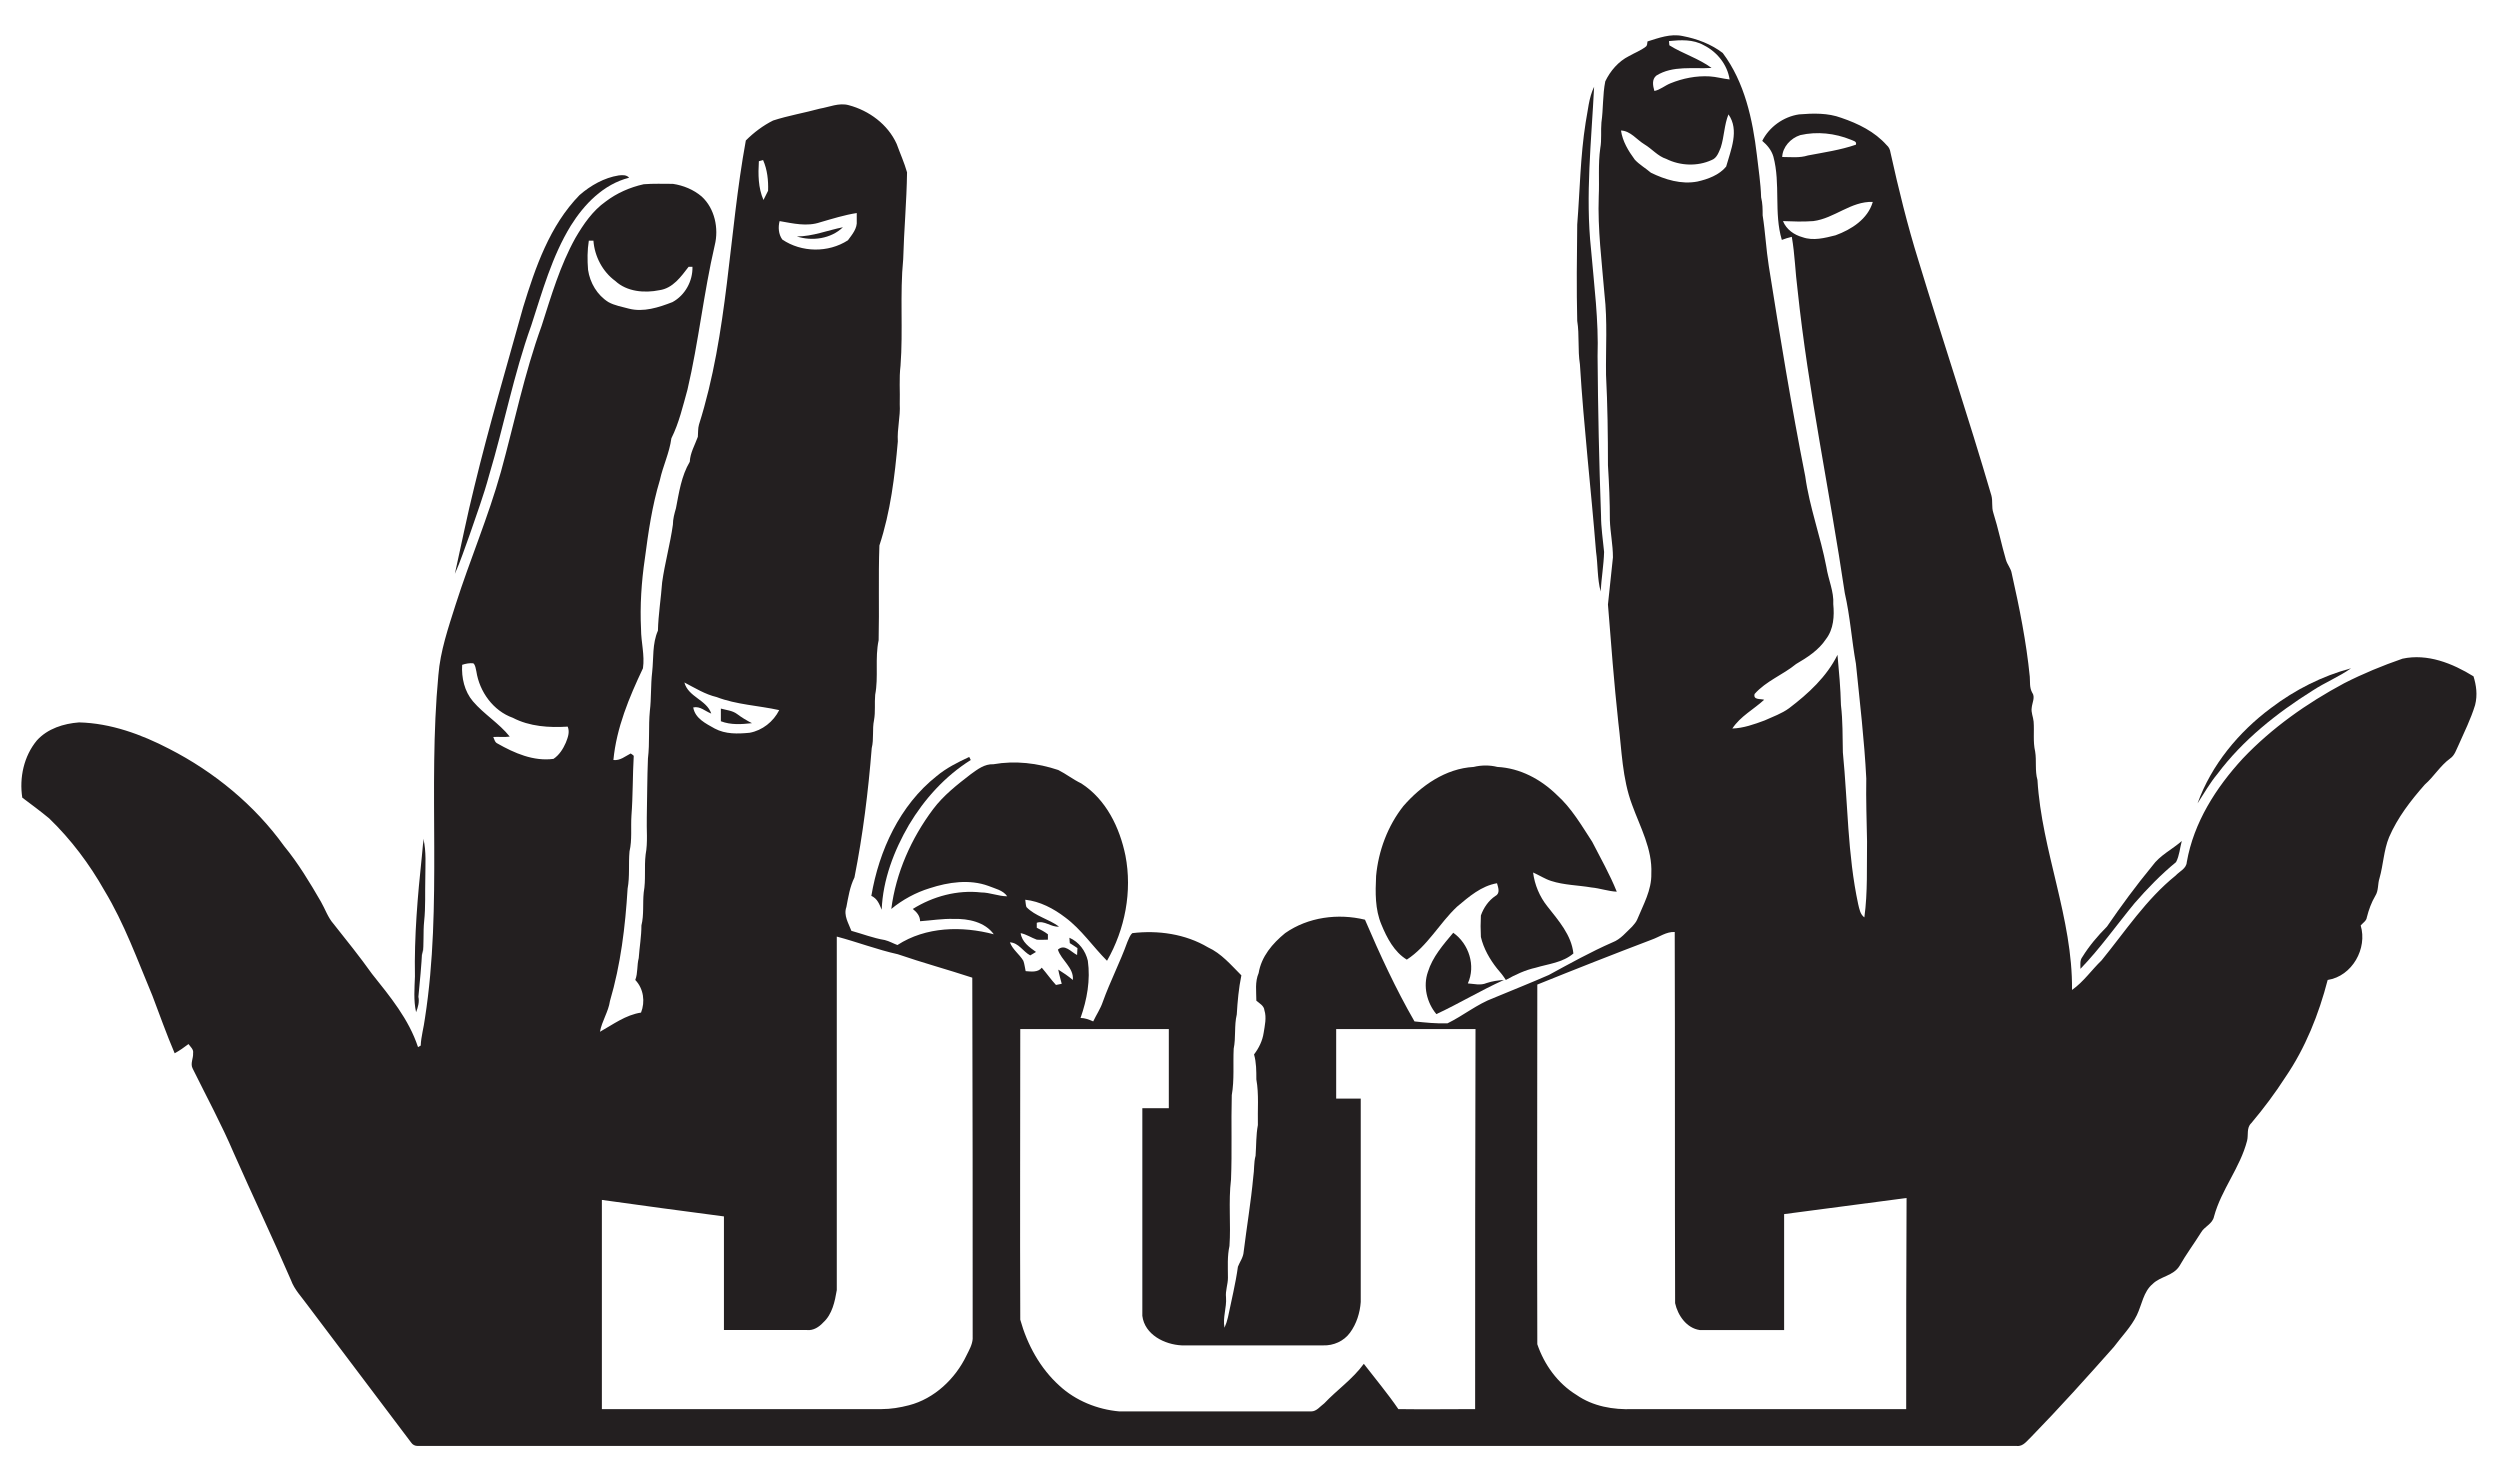 <?xml version="1.0" encoding="UTF-8"?>
<!-- Generator: Adobe Illustrator 25.2.1, SVG Export Plug-In . SVG Version: 6.00 Build 0)  -->
<svg xmlns="http://www.w3.org/2000/svg" xmlns:xlink="http://www.w3.org/1999/xlink" version="1.1" id="Layer_1" x="0px" y="0px" viewBox="0 0 651.3 379.9" style="enable-background:new 0 0 651.3 379.9;" xml:space="preserve">
<style type="text/css">
	.st0{fill:#231F20;}
</style>
<g>
	<path class="st0" d="M644.4,176.2c-5.5-3.4-12-6-18.5-4.6c-5.2,1.8-10.3,3.9-15.2,6.4c-9.7,5.2-18.8,11.6-26.4,19.6   c-7,7.6-12.8,16.7-14.6,27c-0.1,1.7-1.9,2.4-2.9,3.5c-7.7,6.2-13.1,14.5-19.3,22.1c-2.6,2.5-4.7,5.6-7.7,7.7   c0.2-18.7-7.9-36.2-9-54.7c-0.7-2.4-0.2-5-0.6-7.4c-0.6-2.6-0.2-5.2-0.4-7.8c-0.1-1.2-0.7-2.4-0.5-3.6c0.1-1.3,1-2.8,0.1-4   c-0.7-1.3-0.5-2.7-0.6-4.1c-0.9-9.1-2.7-18-4.7-26.9c-0.2-1.3-1.1-2.2-1.5-3.5c-1.2-4.1-2-8.2-3.3-12.3c-0.5-1.5-0.1-3-0.5-4.5   c-6-20.5-12.8-40.8-19-61.2c-2.9-9.3-5.2-18.7-7.3-28.2c-0.1-0.7-0.4-1.4-1-1.9c-3.1-3.5-7.4-5.6-11.8-7.1c-3.5-1.3-7.3-1.2-11-0.9   c-4.1,0.6-7.8,3.3-9.6,6.9c1.3,1.1,2.4,2.4,2.9,4.1c1.9,7.1,0.1,14.7,2.2,21.7c0.8-0.3,1.7-0.6,2.6-0.8c0.8,4.6,0.9,9.2,1.5,13.8   c2.8,26.5,8.4,52.6,12.3,79c1.4,6.1,1.8,12.3,2.9,18.4c1,9.9,2.2,19.9,2.7,29.9c-0.1,5.5,0.1,10.9,0.2,16.4   c-0.1,6.6,0.2,13.2-0.7,19.8c-1.1-0.8-1.3-2.2-1.6-3.4c-2.8-13-2.7-26.4-4-39.6c-0.1-4.1,0-8.2-0.5-12.3c-0.1-4.4-0.5-8.7-0.9-13.1   c-2.8,5.7-7.6,10.1-12.6,13.9c-1.9,1.4-4.2,2.2-6.4,3.2c-2.7,1-5.5,2-8.4,2.1c2.1-3.2,5.6-5,8.3-7.5c-1-0.3-2.9,0.1-2.5-1.5   c3-3.4,7.4-5,10.8-7.8c2.9-1.7,5.9-3.6,7.8-6.5c2-2.6,2.2-6,1.9-9.1c0.2-3.3-1.3-6.4-1.8-9.7c-1.5-7.9-4.4-15.6-5.5-23.6   c-3.6-18.2-6.6-36.5-9.5-54.8c-0.7-4.4-0.9-8.8-1.6-13.2c0-1.6,0-3.1-0.4-4.7c-0.1-3.7-0.7-7.4-1.1-11c-1.1-9.3-3.2-19-8.9-26.6   c-3-2.3-6.7-3.7-10.4-4.4c-3.2-0.7-6.3,0.5-9.2,1.4c-0.1,0.5,0,1.1-0.5,1.4c-1.3,1-2.9,1.6-4.3,2.4c-2.8,1.4-4.9,3.9-6.2,6.6   c-0.7,3.5-0.5,7.2-1,10.7c-0.2,2.2,0.1,4.5-0.3,6.7c-0.6,4.2-0.2,8.4-0.4,12.6c-0.3,8.5,0.8,17,1.5,25.5c0.8,7,0.3,14,0.4,21   c0.4,7.8,0.5,15.7,0.5,23.5c0.3,4.8,0.5,9.5,0.5,14.3c0.1,3.2,0.8,6.4,0.8,9.7c-0.4,4.1-0.9,8.2-1.3,12.3   c0.8,10.2,1.6,20.5,2.7,30.7c0.9,7.2,1,14.6,3.6,21.5c2.1,5.8,5.3,11.5,5,17.9c0.1,4.3-2.1,8.1-3.7,12c-0.3,0.7-0.8,1.2-1.3,1.8   c-1.6,1.5-3,3.3-5.1,4.1c-5.7,2.5-11.1,5.5-16.6,8.5c-4.8,2.1-9.6,4-14.4,6c-4.3,1.6-7.9,4.6-12,6.6c-2.9,0.1-5.8-0.2-8.6-0.5   c-4.9-8.5-9-17.4-12.9-26.5c-7-1.7-14.8-0.7-20.8,3.5c-3.3,2.7-6.2,6.1-6.9,10.4c-1,2.3-0.6,4.8-0.6,7.2c0.8,0.7,2,1.3,2.1,2.5   c0.6,1.9,0.1,4-0.2,5.9c-0.3,2-1.2,3.9-2.5,5.6c0.6,2.1,0.6,4.3,0.6,6.5c0.7,3.9,0.3,7.9,0.4,11.9c-0.5,2.6-0.4,5.3-0.6,8   c-0.5,1.8-0.3,3.7-0.6,5.5c-0.6,6.5-1.7,13-2.5,19.5c-0.1,1.5-1,2.6-1.5,3.9c-0.6,4.4-1.7,8.8-2.6,13.2c-0.2,0.9-0.5,1.8-0.9,2.7   c-0.5-2.7,0.6-5.2,0.4-7.9c-0.2-1.7,0.5-3.4,0.5-5.1c0-2.8-0.2-5.6,0.4-8.3c0.4-5.7-0.3-11.5,0.4-17.3c0.3-7.3,0-14.7,0.2-22   c0.7-4,0.3-8.1,0.5-12.1c0.6-2.9,0.1-6,0.8-8.9c0.2-3.4,0.5-6.8,1.2-10.2c-2.7-2.7-5.2-5.7-8.7-7.3c-5.9-3.5-13-4.5-19.7-3.7   c-0.7,0.6-0.9,1.5-1.3,2.3c-1.9,5.3-4.5,10.3-6.4,15.6c-0.6,1.8-1.7,3.4-2.5,5.1c-1.1-0.5-2.2-0.9-3.3-0.9   c1.7-4.8,2.6-9.9,1.9-14.9c-0.6-2.6-2.3-4.9-4.8-6c0,0.4,0.1,1.1,0.1,1.4c0.6,0.4,1.3,0.8,2,1.3c0,0.4-0.1,1.3-0.1,1.8   c-1.6-0.8-3.2-3-5-1.4c0.9,2.8,4.2,4.7,3.9,7.9c-1.2-1-2.5-1.9-3.8-2.7c0.2,1.2,0.6,2.5,0.9,3.7c-0.5,0.1-1,0.2-1.5,0.3   c-1.3-1.4-2.4-3-3.7-4.5c-1,1.3-2.8,1-4.2,0.9c-0.2-0.9-0.3-1.9-0.6-2.7c-1-1.7-2.8-2.9-3.5-4.8c2.3,0.1,3.4,2.4,5.3,3.4   c0.4-0.2,1.1-0.7,1.5-0.9c-1.7-1.2-3.7-2.6-4-4.9c1.5,0.3,2.8,1.2,4.2,1.7c0.9,0.1,1.9,0,2.9,0c0-0.3,0-1,0-1.4   c-0.9-0.7-1.9-1.2-2.9-1.7c0-0.3,0-1,0-1.3c2-0.7,3.7,1.2,5.8,1c-2.7-2-6.2-2.7-8.5-5.1c-0.2-0.6-0.2-1.3-0.3-1.9   c3.8,0.4,7.4,2.3,10.4,4.6c4.2,3.1,7.2,7.6,10.9,11.3c4.7-8.2,6.6-18.1,4.8-27.4c-1.5-7.3-5-14.6-11.5-18.8c-2.1-1-4-2.5-6-3.5   c-5.4-1.8-11.2-2.5-16.9-1.5c-2.3-0.1-4.1,1.3-5.9,2.6c-3.5,2.7-7.1,5.5-9.8,9.1c-5.7,7.6-9.7,16.6-10.9,26c2.9-2.4,6.4-4.3,10-5.4   c4.9-1.6,10.4-2.4,15.3-0.6c1.7,0.7,3.8,1.1,4.9,2.7c-2.3,0-4.5-1-6.8-1c-6.2-0.7-12.5,1-17.8,4.3c1,0.8,1.9,1.8,1.9,3.2   c2.9-0.2,5.8-0.7,8.8-0.6c3.8-0.1,8.1,0.8,10.4,4c-8.3-2.2-17.7-2-25.1,2.8c-1.1-0.4-2.1-1-3.3-1.3c-3-0.5-5.8-1.6-8.7-2.4   c-0.7-1.9-2.1-4-1.3-6.2c0.5-2.6,0.9-5.3,2.1-7.7c2.2-11.1,3.6-22.4,4.5-33.7c0.6-2.4,0.1-4.9,0.6-7.3c0.4-2.2,0.1-4.4,0.3-6.6   c0.9-4.7-0.1-9.5,0.9-14.2c0.2-8.2-0.1-16.5,0.2-24.7c2.9-8.8,4-18,4.8-27.1c-0.2-3.3,0.7-6.5,0.5-9.7c0.1-3.3-0.2-6.7,0.2-10   c0.7-9.3-0.2-18.6,0.7-27.8c0.2-7.5,0.9-15,1-22.6c-0.7-2.5-1.8-4.9-2.7-7.4c-2.3-5.1-7.2-8.7-12.5-10.1c-2.5-0.7-5.1,0.5-7.5,0.9   c-4,1.1-8.2,1.8-12.2,3.1c-2.6,1.3-5,3.1-7.1,5.2c-4.5,24.6-4.6,50-12.2,74c-0.3,1-0.2,2.1-0.3,3.2c-0.8,2.2-2,4.2-2.1,6.5   c-2.2,3.7-2.8,8-3.6,12.1c-0.4,1.4-0.8,2.8-0.8,4.3c-0.7,5-2.1,10-2.8,15c-0.3,4.2-1,8.4-1.1,12.6c-1.5,3.4-1.1,7.2-1.5,10.8   c-0.4,3.4-0.2,6.8-0.6,10.1c-0.4,4.1,0,8.3-0.5,12.4c-0.2,5.1-0.2,10.2-0.3,15.3c-0.1,3.2,0.3,6.5-0.3,9.7   c-0.4,3.3,0.1,6.6-0.5,9.9c-0.3,2.9,0.1,5.8-0.6,8.6c0,2.9-0.5,5.6-0.7,8.5c-0.5,1.9-0.2,3.9-0.9,5.7c2.2,2.3,2.6,5.7,1.5,8.5   c-4,0.6-7.3,3.1-10.7,5c0.5-2.8,2.2-5.2,2.6-8c2.8-9.5,4-19.4,4.6-29.3c0.6-3.2,0.2-6.5,0.5-9.7c0.7-3,0.3-6.2,0.5-9.3   c0.4-5.2,0.3-10.4,0.6-15.6c-0.2-0.2-0.6-0.5-0.8-0.6c-1.4,0.7-2.7,1.9-4.5,1.7c0.8-8.4,4.1-16.3,7.7-23.9   c0.5-3.4-0.5-6.8-0.5-10.2c-0.3-6.1,0.1-12.3,1-18.4c0.9-6.9,1.9-13.8,3.9-20.4c0.8-3.7,2.5-7.1,3-10.9c2-4,3-8.4,4.2-12.7   c2.9-12.4,4.2-25.1,7.1-37.6c1.1-4.4,0-9.6-3.4-12.7c-2.1-1.8-4.8-2.9-7.5-3.3c-2.5,0-5.1-0.1-7.6,0.1c-3.6,0.8-7,2.3-9.9,4.5   c-3.4,2.4-5.8,5.9-7.9,9.5c-4,7.2-6.3,15.1-8.8,22.9c-4.5,12.4-7.1,25.3-10.6,38c-3.3,11.8-8.1,23-11.8,34.6   c-1.9,6-4,12.1-4.5,18.4c-2.8,29.7,1.1,59.8-3.5,89.4c-0.3,2.4-1,4.7-1.1,7.1c-0.2,0.1-0.5,0.3-0.7,0.4c-2.4-7.3-7.3-13.2-12-19.1   c-3.2-4.5-6.6-8.7-10-13c-1.5-1.7-2.2-3.9-3.3-5.8c-2.9-5-5.9-10-9.6-14.5c-7.7-10.7-18.2-19.3-29.9-25.3   c-7.3-3.8-15.3-6.7-23.5-6.9c-4,0.3-8.2,1.6-11,4.7c-3.4,4.1-4.6,9.7-3.8,14.9c2.4,1.8,4.7,3.5,7,5.4c5.7,5.5,10.5,11.9,14.4,18.8   c5.2,8.6,8.6,18.1,12.5,27.4c1.9,5,3.7,10.1,5.8,15c1.3-0.7,2.4-1.5,3.6-2.4c0.5,0.7,1.4,1.4,1.2,2.4c0.1,1.3-0.8,2.7-0.1,4   c3.6,7.3,7.5,14.5,10.7,22c4.9,11.1,10.1,22,14.9,33.1c0.9,2.5,2.8,4.4,4.3,6.5c9,11.9,18,23.9,27,35.8c0.4,0.6,1,0.9,1.7,0.9   c138.9,0,277.7,0,416.6,0c1.7,0.2,2.7-1.4,3.8-2.4c7.4-7.6,14.5-15.5,21.5-23.4c2-2.7,4.5-5.2,6-8.3c1.3-2.7,1.7-6.1,4.1-8.1   c2-2,5.4-2.1,7-4.7c1.7-3,3.8-5.8,5.6-8.7c0.9-1.6,3-2.2,3.4-4.2c1.9-7,6.8-12.7,8.6-19.7c0.4-1.5-0.2-3.4,1.1-4.6   c3.2-3.8,6.2-7.8,8.9-12c5.2-7.6,8.7-16.4,11-25.3c6.4-1,10.4-8.2,8.6-14.2c0.6-0.7,1.5-1.2,1.6-2.1c0.5-2,1.2-3.9,2.2-5.6   c0.9-1.4,0.6-3.1,1.1-4.6c1-3.5,1.1-7.3,2.5-10.7c2.2-5.1,5.6-9.5,9.3-13.7c2.4-2.1,4-4.9,6.6-6.8c1.2-0.8,1.6-2.3,2.2-3.5   c1.5-3.4,3.2-6.8,4.3-10.4C645.5,181,645.1,178.5,644.4,176.2z M147.4,193.5c-0.7,1.6-1.7,3.2-3.2,4.2c-5.2,0.7-10.2-1.5-14.6-4   c-0.7-0.3-0.8-1.1-1.1-1.7c1.4-0.1,2.9,0.1,4.3-0.1c-2.8-3.5-6.7-5.8-9.6-9.2c-2.2-2.6-3-6.1-2.8-9.5c0.9-0.3,1.9-0.5,2.9-0.4   c0.6,0.5,0.6,1.4,0.8,2.1c0.8,5.3,4.4,10.3,9.5,12.1c4.4,2.3,9.5,2.6,14.3,2.3C148.5,190.8,147.9,192.2,147.4,193.5z M153.4,62.7   c0.3,0,0.9,0,1.2,0c0.3,4.1,2.4,8.1,5.7,10.5c3,2.8,7.6,3.2,11.5,2.4c3.5-0.5,5.6-3.5,7.6-6.1c0.3,0,0.8,0,1,0   c0.1,3.7-1.9,7.4-5.2,9.2c-3.6,1.4-7.6,2.7-11.4,1.7c-1.8-0.5-3.7-0.8-5.3-1.7c-2.9-1.8-4.8-5-5.3-8.4   C153,67.7,153,65.2,153.4,62.7z M203.1,57.6c3.5,0.6,7.1,1.5,10.6,0.3c3.1-0.9,6.3-1.9,9.5-2.4c0,0.7,0,1.3,0,2   c0.2,2-1.2,3.6-2.3,5.1c-5.1,3.3-12.1,3.2-17.1-0.2C202.8,61,202.7,59.2,203.1,57.6z M197.7,42c0.3-0.1,0.8-0.2,1.1-0.3   c1.1,2.5,1.4,5.3,1.3,8c-0.4,0.8-0.8,1.6-1.2,2.4C197.5,48.9,197.5,45.4,197.7,42z M186.7,181.6c5.2,2,10.9,2.2,16.3,3.4   c-1.5,3-4.4,5.3-7.7,5.9c-3.1,0.3-6.3,0.4-9.1-1.1c-2.3-1.3-5.1-2.6-5.6-5.5c1.8-0.4,3.1,1,4.7,1.6c-1.2-3.6-6-4.3-7-8.1   C181,179.2,183.7,180.9,186.7,181.6z M253.4,348.8c-0.1,1.5-0.9,2.9-1.6,4.3c-2.9,6.1-8.4,11.3-15,13c-2.3,0.6-4.7,1-7.1,1   c-24.3,0-48.6,0-72.9,0c0-18.2,0-36.4,0-54.5c10.6,1.5,21.2,2.9,31.8,4.3c0,9.9,0,19.7,0,29.6c7.2,0,14.4,0,21.6,0   c1.7,0.2,3.2-0.8,4.3-2c2.3-2.1,3-5.4,3.5-8.4c0-30.7,0-61.4,0-92.1c5.3,1.4,10.5,3.4,15.9,4.6c6.4,2.2,13,4,19.4,6.1   C253.4,286,253.4,317.4,253.4,348.8z M384.3,367.1c-6.7,0-13.3,0.1-20,0c-2.8-4.1-6-7.9-9-11.8c-2.9,4-7,6.8-10.3,10.3   c-1.1,0.8-2,2.1-3.4,2.1c-16.7,0-33.4,0-50,0c-5.7-0.5-11.4-2.8-15.6-6.7c-5-4.5-8.4-10.7-10.2-17.2c-0.1-25.2,0-50.4,0-75.7   c12.9,0,25.8,0,38.7,0c0,6.9,0,13.7,0,20.6c-2.3,0-4.6,0-6.9,0c0,18,0,36.1,0,54.1c0.6,4.9,5.8,7.5,10.3,7.7c12.3,0,24.6,0,36.8,0   c2.7,0.1,5.4-1.1,7-3.3c1.7-2.3,2.6-5.2,2.8-8c0-17.7,0-35.3,0-53c-2.1,0-4.2,0-6.4,0c0-6,0-12.1,0-18.1c12.1,0,24.2,0,36.3,0   C384.3,301,384.3,334,384.3,367.1z M464.3,40.9c0.1-2.6,2.2-4.9,4.7-5.7c4.4-1,9-0.5,13.2,1.2c0.6,0.3,1.6,0.4,1.3,1.3   c-4.1,1.4-8.3,2-12.5,2.8C468.8,41.2,466.5,40.9,464.3,40.9z M478.2,61.3c-2.8,0.7-5.8,1.5-8.6,0.5c-2.2-0.6-4.2-2-5.1-4.2   c2.6,0.1,5.2,0.2,7.9,0c5.5-0.7,9.8-5.2,15.5-5C486.6,57.1,482.3,59.8,478.2,61.3z M431.5,19.7c4.3-2.7,9.6-1.7,14.4-2   c-3.4-2.5-7.5-3.7-11-5.9c0-0.3-0.1-0.8-0.1-1.1c3-0.3,6.3-0.5,9.1,1.1c3.4,1.7,6.1,5,6.7,8.9c-1.8-0.2-3.5-0.7-5.2-0.8   c-3.5-0.2-7,0.5-10.2,1.8c-1.5,0.6-2.7,1.7-4.2,2C430.6,22.3,430.3,20.7,431.5,19.7z M430.1,45c-1.4-1.2-3-2.1-4.2-3.4   c-1.7-2.3-3.2-4.8-3.6-7.6c2.5,0.1,4.1,2.4,6.1,3.6c2,1.2,3.5,3.1,5.7,3.8c3.6,1.8,8.1,2,11.8,0.3c1.4-0.5,1.9-2.1,2.4-3.3   c0.9-2.8,0.9-5.9,2-8.6c2.9,4.1,0.6,9.3-0.6,13.6c-1.8,2.2-4.8,3.3-7.5,3.9C438,48.1,433.8,46.8,430.1,45z M496.6,367.1   c-23.7,0-47.5,0-71.2,0c-5.1,0.2-10.4-0.7-14.7-3.7c-4.9-3-8.4-7.9-10.2-13.2c-0.1-31.2,0-62.4,0-93.7c9.9-4,19.8-7.9,29.8-11.7   c2-0.7,3.8-2.1,6-2c0.1,32.2,0,64.4,0.1,96.7c0.7,3.2,3,6.5,6.4,7c7.3,0,14.7,0,22,0c0-10.1,0-20.1,0-30.2   c10.6-1.4,21.2-2.8,31.9-4.2C496.6,330.4,496.6,348.8,496.6,367.1z"></path>
	<path class="st0" d="M411.6,94.9c1,16.3,2.9,32.5,4.2,48.8c0.5,3.5,0.3,7,1.2,10.4c0.2-3.4,0.8-6.9,0.9-10.3   c-0.3-3.2-0.8-6.3-0.8-9.5c-0.5-13.8-0.8-27.7-0.9-41.5c0.3-9.3-0.9-18.5-1.7-27.8c-1.5-14.1,0.1-28.3,0.8-42.4   c-1.4,2.9-1.6,6.2-2.2,9.3c-1.4,8.8-1.5,17.8-2.2,26.6c-0.1,8.4-0.2,16.7,0,25.1C411.5,87.3,411,91.1,411.6,94.9z"></path>
	<path class="st0" d="M127.4,123.9c3.9-13,6.4-26.3,11-39.1c2.9-8.9,5.4-18,10.3-26c3.5-5.6,8.5-10.8,15.2-12.5   c-0.7-0.8-1.8-0.7-2.7-0.6c-3.8,0.6-7.3,2.6-10.2,5.1c-7.8,8-11.5,18.8-14.7,29.2c-4.3,15.5-8.9,31-12.7,46.7   c-1.9,7.6-3.4,15.2-5.1,22.8c1.5-3.3,2.6-6.8,3.9-10.3C124.1,134.2,126,129.1,127.4,123.9z"></path>
	<path class="st0" d="M219.6,59.2c-4,0.8-7.9,2.4-12,2.4C211.6,62.9,216.5,62.2,219.6,59.2z"></path>
	<path class="st0" d="M602.5,179.9c3.2-2.1,6.9-3.6,10-5.8c-7.5,2-14.6,5.6-20.8,10.3c-8.5,6.3-15.6,14.9-19.2,24.9   c1.7-2.6,3.2-5.3,5.2-7.7C584.3,192.8,593.1,185.8,602.5,179.9z"></path>
	<path class="st0" d="M195.9,188.4c-1.4-0.7-2.7-1.5-3.9-2.4c-1.2-0.9-2.8-1-4.2-1.4c0,1.1,0,2.2,0,3.3   C190.4,188.9,193.2,188.7,195.9,188.4z"></path>
	<path class="st0" d="M229.7,237c0.3-7.8,3.2-15.4,7.1-22.1c4-6.7,9.4-12.7,16.1-16.9c-0.1-0.2-0.3-0.6-0.4-0.8c-3,1.4-6,2.9-8.5,5   c-9.6,7.6-15,19.4-17,31.2C228.6,234.1,229.1,235.6,229.7,237z"></path>
	<path class="st0" d="M366.5,250c5.4-3.5,8.5-9.5,13.1-13.8c3.1-2.6,6.3-5.4,10.4-6.1c0.3,1.1,0.9,2.6-0.4,3.3   c-1.8,1.2-3.1,3.1-3.8,5.1c-0.1,1.9-0.1,3.7,0,5.6c0.7,3,2.3,5.8,4.2,8.2c0.8,0.9,1.6,1.9,2.3,3c2.5-1.4,5.1-2.6,7.8-3.2   c3.3-1,7-1.3,9.8-3.7c-0.5-4.8-3.9-8.6-6.8-12.3c-2-2.5-3.3-5.6-3.7-8.8c1.6,0.7,3.1,1.7,4.7,2.2c3.4,1.1,7,1.1,10.5,1.7   c2.2,0.2,4.4,1,6.6,1.1c-1.8-4.5-4.2-8.7-6.4-13c-2.8-4.3-5.4-8.8-9.2-12.2c-4.2-4.1-9.6-7-15.5-7.3c-2-0.5-4.1-0.5-6.2,0   c-7.3,0.4-13.7,4.9-18.3,10.2c-4.1,5.2-6.5,11.7-7.1,18.2c-0.2,4.3-0.3,8.7,1.4,12.7C361.3,244.3,363.2,248,366.5,250z"></path>
	<path class="st0" d="M556.1,235.3c3.3-3.8,6.9-7.5,10.8-10.7c0.9-1.7,1-3.7,1.5-5.5c-2.5,2.2-5.7,3.7-7.7,6.5   c-4.2,5.1-8.1,10.4-11.8,15.8c-2.4,2.4-4.6,5-6.4,7.9c-0.7,0.9-0.5,2-0.5,3.1C547.2,247,551.4,241,556.1,235.3z"></path>
	<path class="st0" d="M108.4,263.7c0.5-1.3,0.9-2.7,0.6-4c0.4-4.1,0.8-8.2,1-12.3c0,0.3,0.1,1,0.1,1.4c0.4-2.9,0.1-5.9,0.4-8.8   c0.4-3.7,0.2-7.5,0.3-11.2c0-3.4,0.3-6.9-0.5-10.3c0,0.4,0,1.1-0.1,1.4c-0.1,1.1-0.2,2.1-0.3,3.2c-1.1,10.4-2,20.8-1.8,31.3   C108,257.4,107.7,260.6,108.4,263.7z"></path>
	<path class="st0" d="M378.6,243c-2.6,3.1-5.4,6.3-6.6,10.2c-1.3,3.7-0.3,8,2.2,11c6-2.8,11.6-6.2,17.6-8.9c-1.5,0.1-3,0.3-4.5,0.8   c-1.6,0.7-3.3,0.2-4.9,0.1C384.5,251.6,382.7,245.9,378.6,243z"></path>
</g>
</svg>
